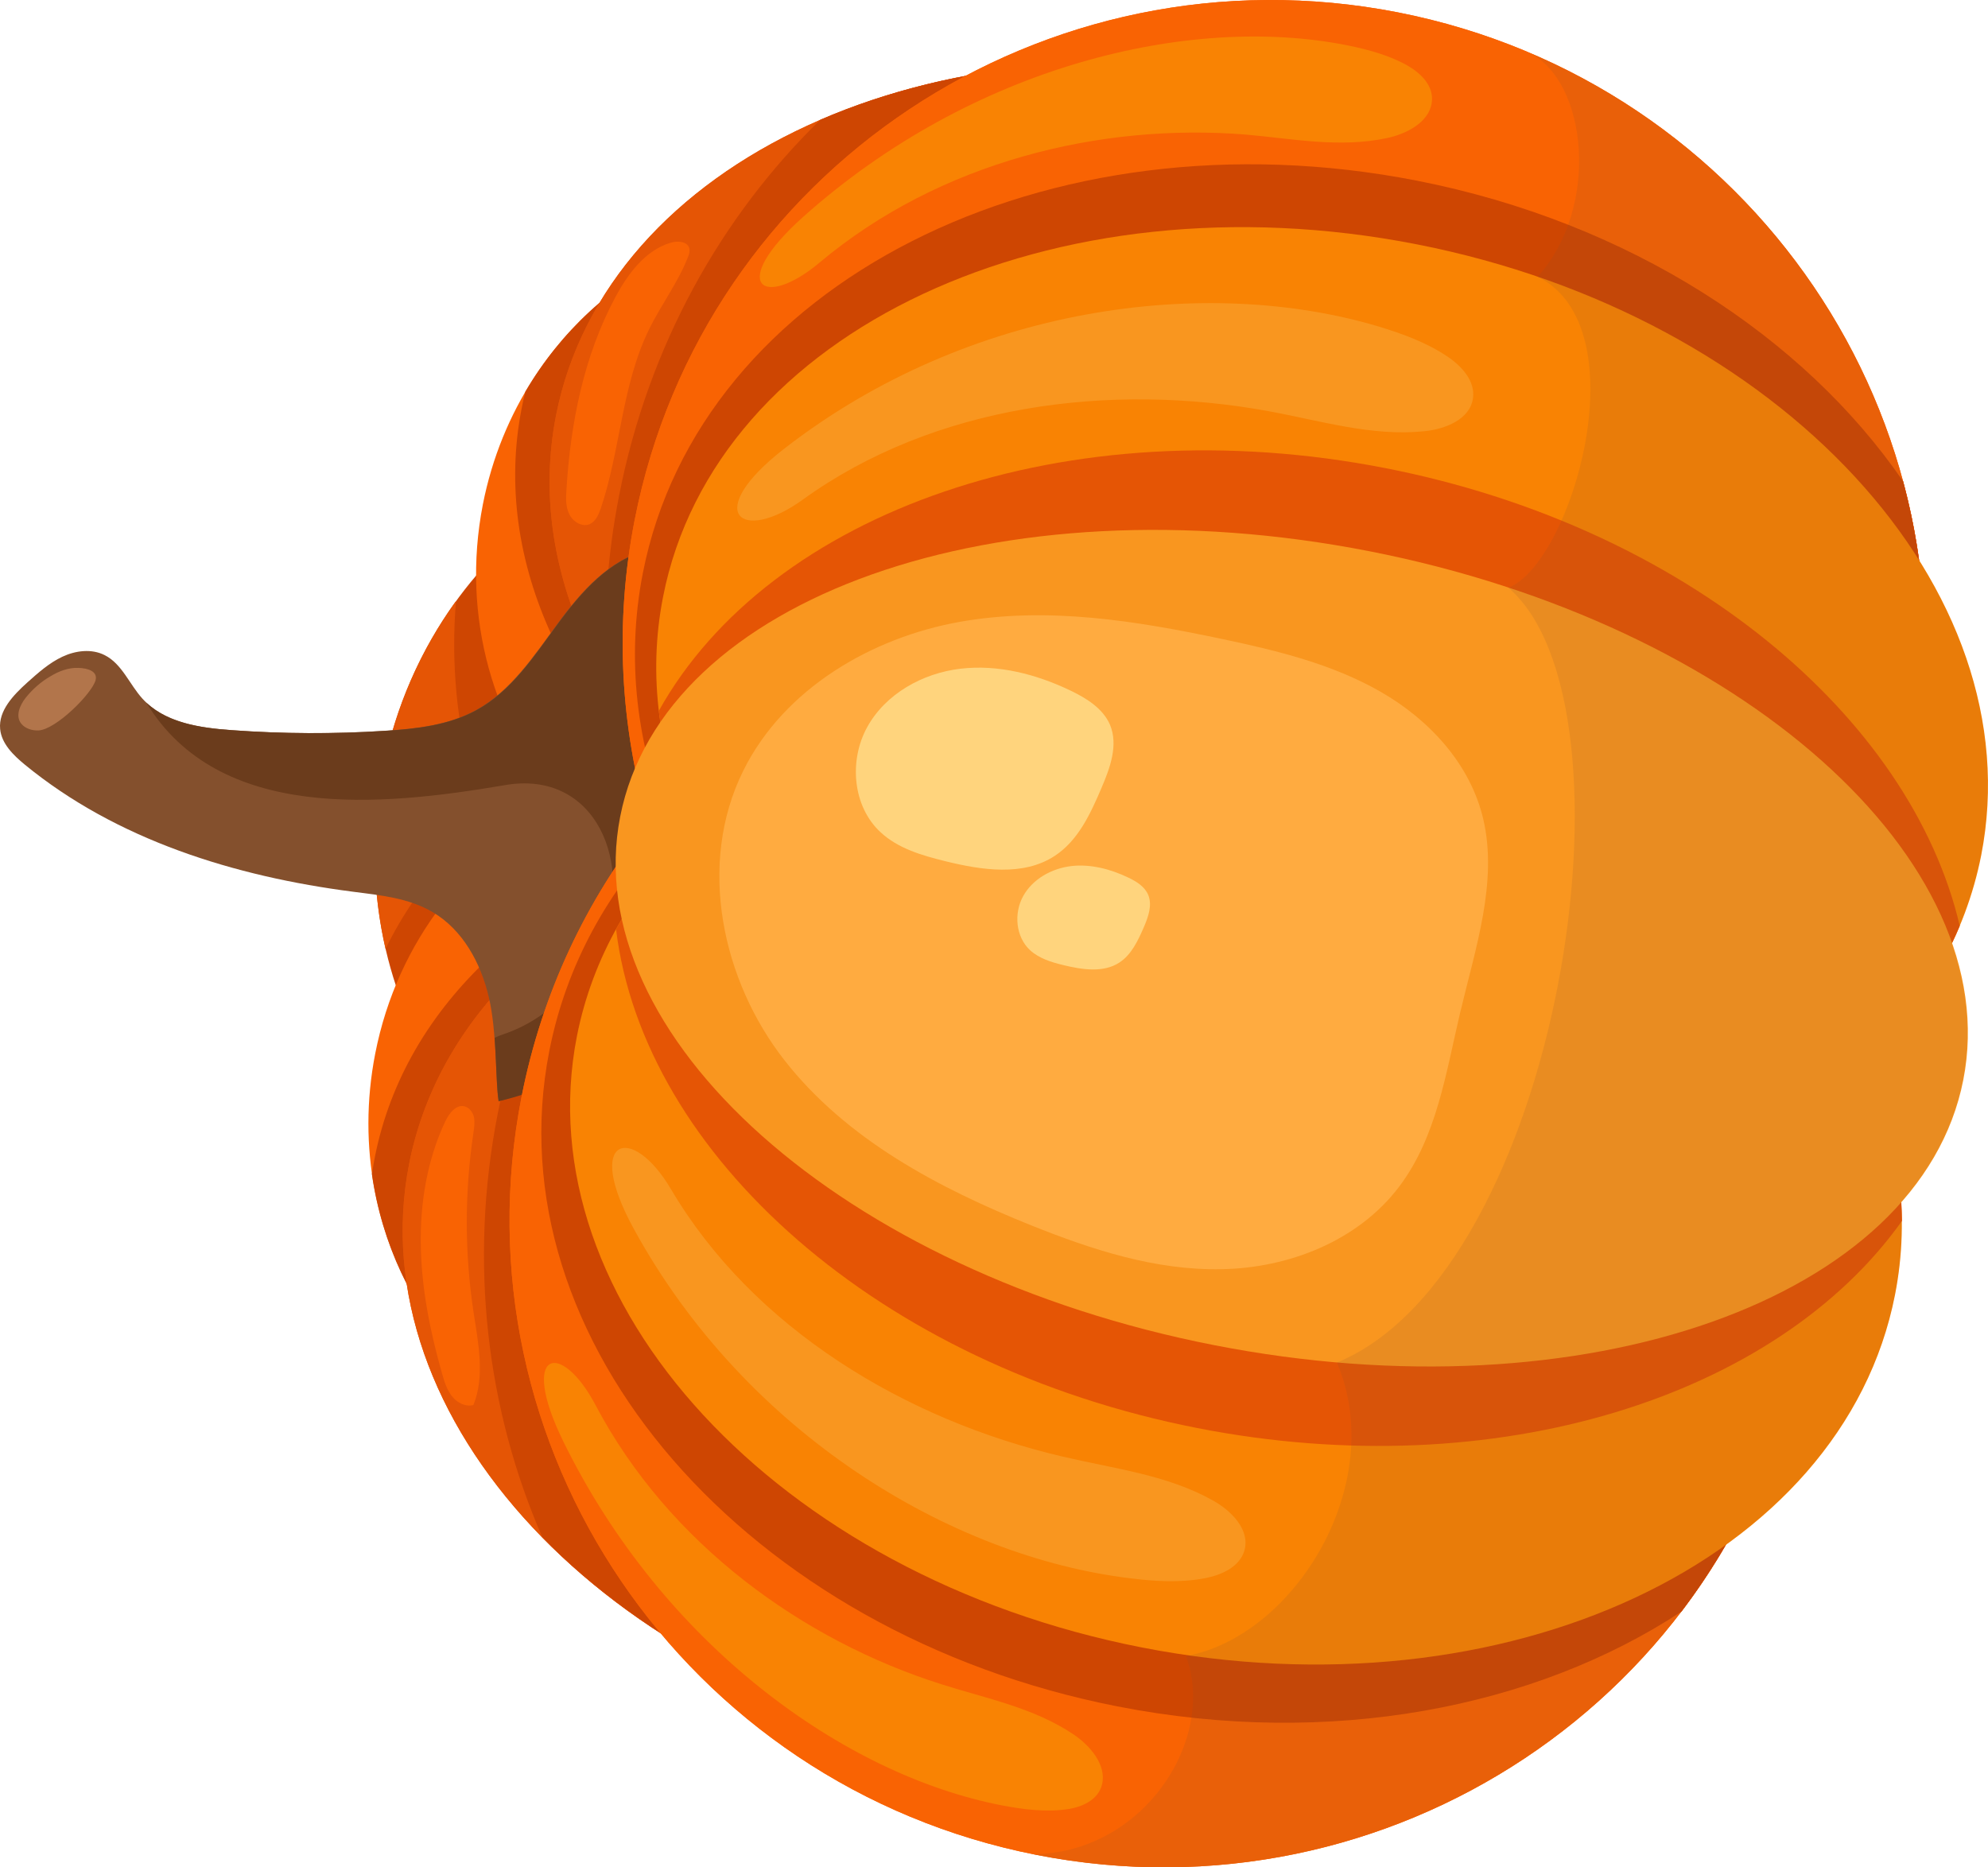 <?xml version="1.0" encoding="UTF-8"?> <svg xmlns="http://www.w3.org/2000/svg" width="396" height="372" viewBox="0 0 396 372" fill="none"> <path d="M165.415 88.771C124.76 80.797 84.859 109.733 76.294 153.402C67.729 197.07 93.744 238.935 134.399 246.909C175.055 254.883 214.956 225.946 223.521 182.278C232.086 138.609 206.071 96.745 165.415 88.771Z" fill="#CE4602"></path> <path d="M90.834 119.725C83.865 129.349 78.734 140.756 76.275 153.397C73.871 165.641 74.216 177.749 76.795 189.018C80.218 182.043 84.693 175.558 90.033 169.941C92.086 167.799 94.345 165.592 94.961 162.668C95.475 160.249 94.724 157.746 94.084 155.342C90.911 143.794 89.83 131.676 90.834 119.725Z" fill="#E55505"></path> <path d="M96.185 100.48C91.786 123.001 98.382 144.981 112.128 160.423C93.577 169.521 79.139 187.382 74.74 209.903C67.454 247.165 90.277 283.023 125.759 289.967C161.241 296.911 195.948 272.371 203.234 235.11C207.633 212.588 201.037 190.609 187.291 175.167C205.842 166.069 220.28 148.208 224.679 125.686C231.965 88.425 209.142 52.567 173.66 45.623C138.202 38.651 103.498 63.244 96.185 100.48Z" fill="#F96303"></path> <path d="M142.114 166.299C106.865 176.721 80.712 199.839 74.666 230.516C74.445 231.658 74.248 232.773 74.079 233.911C78.037 261.48 98.034 284.562 125.76 289.967C161.242 296.911 195.949 272.371 203.235 235.11C207.633 212.589 201.037 190.609 187.291 175.167C205.842 166.069 220.281 148.208 224.679 125.687C231.965 88.425 209.143 52.567 173.66 45.623C145.959 40.191 118.732 53.973 104.656 78.009C104.379 79.101 104.105 80.246 103.908 81.361C97.89 112.063 113.381 143.338 142.114 166.299Z" fill="#CE4602"></path> <path d="M110.761 82.742C104.744 113.445 120.232 144.667 148.939 167.657C113.691 178.078 87.537 201.196 81.492 231.874C71.538 282.681 120.479 335.012 190.782 348.808C261.085 362.604 326.186 332.601 336.116 281.821C342.134 251.119 326.646 219.896 297.938 196.907C333.187 186.486 359.34 163.368 365.385 132.69C375.34 81.883 326.398 29.552 256.095 15.756C185.792 1.96 120.743 31.96 110.761 82.742Z" fill="#E55505"></path> <path d="M110.761 82.742C104.744 113.445 120.232 144.667 148.939 167.657C113.691 178.078 87.537 201.196 81.492 231.874C71.538 282.681 120.479 335.012 190.782 348.808C261.085 362.604 326.186 332.601 336.116 281.821C342.134 251.119 326.646 219.896 297.938 196.907C333.187 186.486 359.34 163.368 365.385 132.69C375.34 81.883 326.398 29.552 256.095 15.756C185.792 1.96 120.743 31.96 110.761 82.742Z" fill="#E55505"></path> <path d="M163.403 23.86C143.615 43.164 129.167 68.902 123.331 98.674C120.865 111.211 120.099 123.621 120.837 135.733C127.612 147.358 137.15 158.217 148.966 167.629C134.491 171.92 121.532 178.353 110.858 186.568C105.619 197.482 101.615 209.295 99.15 221.831C93.314 251.604 97.007 280.921 108.026 306.237C127.773 326.419 156.786 342.092 190.809 348.781C261.112 362.577 326.213 332.574 336.143 281.794C342.161 251.092 326.673 219.869 297.965 196.88C333.214 186.459 359.367 163.34 365.412 132.663C375.367 81.856 326.425 29.524 256.122 15.729C222.127 9.065 189.337 12.647 163.403 23.86Z" fill="#CE4602"></path> <path d="M46.141 145.454C39.708 144.993 32.743 143.958 28.394 139.2C25.784 136.334 24.309 132.247 20.847 130.508C18.249 129.19 15.069 129.587 12.438 130.819C9.806 132.05 7.612 134.016 5.442 135.955C2.675 138.455 -0.32 141.545 0.028 145.226C0.304 148.15 2.671 150.453 4.934 152.315C23.223 167.332 46.806 174.608 70.296 177.637C75.772 178.339 81.475 178.896 86.209 181.716C92.193 185.249 95.784 191.864 97.363 198.623C98.995 205.379 98.687 215.321 99.29 219.328C130.977 211.741 131.174 188.312 133.425 179.7C135.441 172.021 135.099 163.981 135.419 156.034C135.736 148.034 136.737 140.047 136.318 132.038C135.927 124.054 134.001 115.845 129.088 109.545C121.375 111.416 115.718 117.892 111.027 124.285C106.336 130.678 101.784 137.64 94.815 141.463C89.321 144.464 82.879 145.184 76.628 145.578C66.56 146.249 56.344 146.193 46.141 145.454Z" fill="#84502D"></path> <path d="M111.106 124.308C106.416 130.701 101.891 137.688 94.895 141.486C89.401 144.487 82.959 145.207 76.707 145.601C66.532 146.226 56.291 146.198 46.141 145.456C40.077 145.025 33.512 144.099 29.147 139.971C43.595 163.773 75.987 160.581 100.343 156.445C118.81 153.075 126.483 172.392 119.687 187.624C115.569 195.716 109.715 202.86 100.164 206.073C99.597 206.264 99.059 206.479 98.523 206.747C98.899 211.792 98.905 216.806 99.345 219.379C131.032 211.792 131.229 188.363 133.479 179.751C135.496 172.072 135.154 164.032 135.474 156.085C135.791 148.085 136.792 140.098 136.373 132.089C135.982 124.105 134.056 115.896 129.143 109.596C121.455 111.439 115.822 117.888 111.106 124.308Z" fill="#6B3C1C"></path> <path d="M5.122 138.993C3.949 140.48 3.026 142.634 4.217 144.139C4.983 145.118 6.374 145.562 7.658 145.512C11.191 145.331 18.354 138.11 19.04 135.497C19.489 133.764 17.56 133.09 15.562 133.05C13.589 132.982 11.69 133.724 10.068 134.712C8.138 135.823 6.467 137.313 5.122 138.993Z" fill="#B2754B"></path> <path d="M126.426 103.558C122.367 124.248 123.601 144.784 129.128 163.781C116.807 179.259 107.949 197.816 103.889 218.506C90.263 288.116 136.191 355.72 206.494 369.516C276.796 383.312 344.859 338.039 358.538 268.426C362.598 247.736 361.364 227.2 355.836 208.203C368.157 192.724 377.015 174.168 381.075 153.478C394.702 83.868 348.773 16.264 278.471 2.468C208.143 -11.3 140.078 33.92 126.426 103.558Z" fill="#F96303"></path> <path d="M222.577 339.929C264.939 348.228 305.712 340.238 334.906 321.062C346.359 306.002 354.633 288.215 358.511 268.455C362.571 247.765 361.337 227.229 355.809 208.232C368.13 192.753 376.989 174.197 381.049 153.507C384.927 133.747 383.982 114.112 379.076 95.866C359.295 67.075 324.56 44.283 282.199 35.985C208.366 21.53 139.331 56.516 128.047 114.175C124.698 131.331 126.812 148.534 133.405 164.659C121.219 177.085 112.764 192.231 109.415 209.387C98.076 266.997 148.769 325.447 222.577 339.929Z" fill="#CE4602"></path> <path d="M126.426 103.558C122.367 124.248 123.601 144.784 129.128 163.781C116.807 179.259 107.949 197.816 103.889 218.506C90.263 288.116 136.191 355.72 206.494 369.516C276.796 383.312 344.859 338.039 358.538 268.426C362.598 247.736 361.364 227.2 355.836 208.203C368.157 192.724 377.015 174.168 381.075 153.478C394.702 83.868 348.773 16.264 278.471 2.468C208.143 -11.3 140.078 33.92 126.426 103.558Z" fill="#F96303"></path> <path d="M222.579 339.928C264.941 348.227 305.714 340.237 334.908 321.061C346.361 306.001 354.635 288.214 358.513 268.454C362.573 247.764 361.339 227.228 355.811 208.231C368.132 192.752 376.991 174.196 381.051 153.506C384.929 133.746 383.984 114.111 379.078 95.865C359.297 67.074 324.562 44.282 282.201 35.984C208.368 21.529 139.333 56.515 128.049 114.174C124.7 131.33 126.814 148.533 133.407 164.658C121.221 177.084 112.766 192.23 109.417 209.386C98.078 266.996 148.771 325.446 222.579 339.928Z" fill="#CE4602"></path> <path d="M132.079 118.898C128.989 134.647 131.264 150.554 137.918 165.494C126.139 176.793 118.028 190.659 114.913 206.437C104.537 259.448 154.867 313.955 227.373 328.173C299.88 342.39 367.102 310.95 377.478 257.939C380.569 242.189 378.294 226.282 371.64 211.342C383.419 200.043 391.53 186.177 394.645 170.4C405.021 117.389 354.691 62.881 282.184 48.664C209.678 34.446 142.456 65.887 132.079 118.898Z" fill="#F98303"></path> <path d="M131.235 141.604C132.186 149.739 134.442 157.745 137.917 165.495C131.804 171.368 126.652 177.945 122.715 185.107C128.2 230.15 175.138 272.072 238.534 284.488C298.079 296.16 353.968 278.25 378.869 243.208C378.755 232.346 376.259 221.598 371.688 211.287C379.814 203.485 386.189 194.473 390.378 184.46C380.566 142.613 335.557 104.935 276.012 93.263C212.616 80.847 153.32 101.976 131.235 141.604Z" fill="#E55505"></path> <path d="M272.822 109.819C198.943 95.329 132.109 118.983 123.544 162.651C114.98 206.32 167.927 253.467 241.806 267.957C315.685 282.447 382.519 258.793 391.084 215.124C399.649 171.456 346.701 124.309 272.822 109.819Z" fill="#F9961F"></path> <path opacity="0.14" d="M304.537 10.465C316.239 16.156 318.769 41.315 306.297 55.123C326.821 65.283 313.065 112.166 300.464 117.081C327.978 140.745 310.599 253.236 266.304 271.436C276.566 295.484 257.984 325.927 236.245 329.91C242.391 346.482 227.817 369.181 205.776 369.375C205.988 369.415 206.228 369.48 206.441 369.52C262.4 380.484 316.923 354.069 343.757 307.704C361.313 295.094 373.49 278.048 377.451 257.915C378.664 251.753 379.036 245.588 378.652 239.494C384.952 232.35 389.221 224.145 390.976 215.142C392.755 206.111 391.875 196.948 388.745 187.917C391.385 182.38 393.352 176.541 394.593 170.404C398.527 150.247 393.707 129.895 382.208 111.591C376.129 67.161 346.781 28.379 304.537 10.465Z" fill="#84502D"></path> <path d="M278.682 236.422C286.186 226.529 288.03 213.688 290.868 201.681C293.897 188.902 298.397 175.694 295.455 163.161C292.863 152.13 284.654 143.345 275.036 137.82C265.417 132.295 254.417 129.608 243.518 127.309C226.399 123.695 208.716 120.771 191.178 123.877C173.668 127.007 156.176 137.145 148.056 153.532C138.764 172.298 143.903 195.413 156.252 211.2C168.6 226.987 186.917 236.673 205.443 244.116C217.515 248.945 230.177 253.11 243.366 252.833C256.558 252.608 270.449 247.302 278.682 236.422Z" fill="#FFAB40"></path> <path d="M213.332 137.616C206.496 134.317 198.845 132.325 191.31 133.215C183.775 134.104 176.403 138.213 172.75 144.834C169.072 151.482 169.819 160.626 175.4 165.785C178.899 169.045 183.679 170.417 188.315 171.563C195.56 173.342 203.8 174.616 210.069 170.519C214.772 167.46 217.238 162.064 219.429 156.921C221.138 152.935 222.788 148.401 221.107 144.379C219.71 141.153 216.493 139.137 213.332 137.616Z" fill="#FFD47D"></path> <path d="M224.708 174.805C221.197 173.121 217.251 172.093 213.391 172.53C209.507 172.995 205.718 175.082 203.819 178.501C201.919 181.921 202.301 186.624 205.188 189.289C206.992 190.942 209.451 191.69 211.821 192.26C215.576 193.168 219.79 193.839 223 191.733C225.401 190.148 226.681 187.369 227.839 184.728C228.716 182.681 229.575 180.32 228.719 178.271C228.017 176.605 226.355 175.574 224.708 174.805Z" fill="#FFD47D"></path> <path d="M283.64 85.911C287.869 85.505 292.821 83.56 293.412 79.324C293.896 75.936 291.172 72.919 288.303 71.014C284.176 68.238 279.454 66.52 274.696 65.067C240.303 54.777 193.011 60.841 156.278 89.333C139.756 102.118 147.558 108.459 159.898 99.542C185.987 80.681 221.053 76.098 252.768 81.925C263.039 83.815 273.28 86.967 283.64 85.911Z" fill="#F9961F"></path> <path d="M276.242 27.513C280.08 26.71 284.644 24.42 285.198 20.45C285.666 17.245 283.182 14.74 280.625 13.21C276.9 11.04 272.579 9.877 268.248 9.003C236.958 2.81 193.772 13.068 160.022 43.17C144.857 56.716 151.93 61.813 163.263 52.299C187.231 32.197 219.226 24.487 248.109 26.805C257.451 27.621 266.777 29.514 276.242 27.513Z" fill="#F98303"></path> <path d="M241.561 298.881C245.279 300.946 249.019 304.717 247.896 308.826C246.988 312.135 243.279 313.797 239.902 314.415C235.021 315.332 229.988 315.025 225.042 314.397C189.372 310.063 148.525 285.556 126.226 244.758C116.195 226.42 125.881 223.723 133.637 236.866C149.996 264.598 180.289 282.848 211.672 290.164C221.841 292.559 232.494 293.796 241.561 298.881Z" fill="#F9961F"></path> <path d="M213.875 345.532C217.129 347.73 220.453 351.577 219.526 355.465C218.766 358.607 215.488 360.008 212.546 360.417C208.276 361.036 203.832 360.457 199.504 359.635C168.168 353.55 132.101 327.738 112.203 287.14C103.28 268.894 111.717 266.823 118.629 279.91C133.225 307.562 159.953 326.809 187.559 335.529C196.522 338.388 205.867 340.149 213.875 345.532Z" fill="#F98303"></path> <path d="M119.677 101.278C123.61 89.6 123.85 76.722 129.265 65.666C131.653 60.748 135.042 56.322 137.027 51.243C137.258 50.705 137.434 50.117 137.32 49.52C137 48.095 135.02 47.922 133.602 48.347C128.545 49.852 125.091 54.518 122.582 59.181C116.266 70.973 113.616 84.386 112.825 97.717C112.711 99.351 112.68 101.059 113.45 102.537C114.192 103.99 116.014 105.064 117.497 104.399C118.673 103.857 119.249 102.484 119.677 101.278Z" fill="#F96303"></path> <path d="M94.294 279.899C96.633 274.143 95.279 267.633 94.34 261.493C92.539 249.627 92.537 237.525 94.306 225.659C94.457 224.653 94.605 223.594 94.414 222.582C94.199 221.597 93.485 220.615 92.5 220.384C90.797 220.011 89.459 221.797 88.711 223.363C85.045 231.113 83.641 239.833 83.829 248.381C83.992 256.956 85.725 265.438 88.073 273.675C88.507 275.251 89.021 276.848 90.015 278.129C91.037 279.434 92.69 280.308 94.294 279.899Z" fill="#F96303"></path> </svg> 